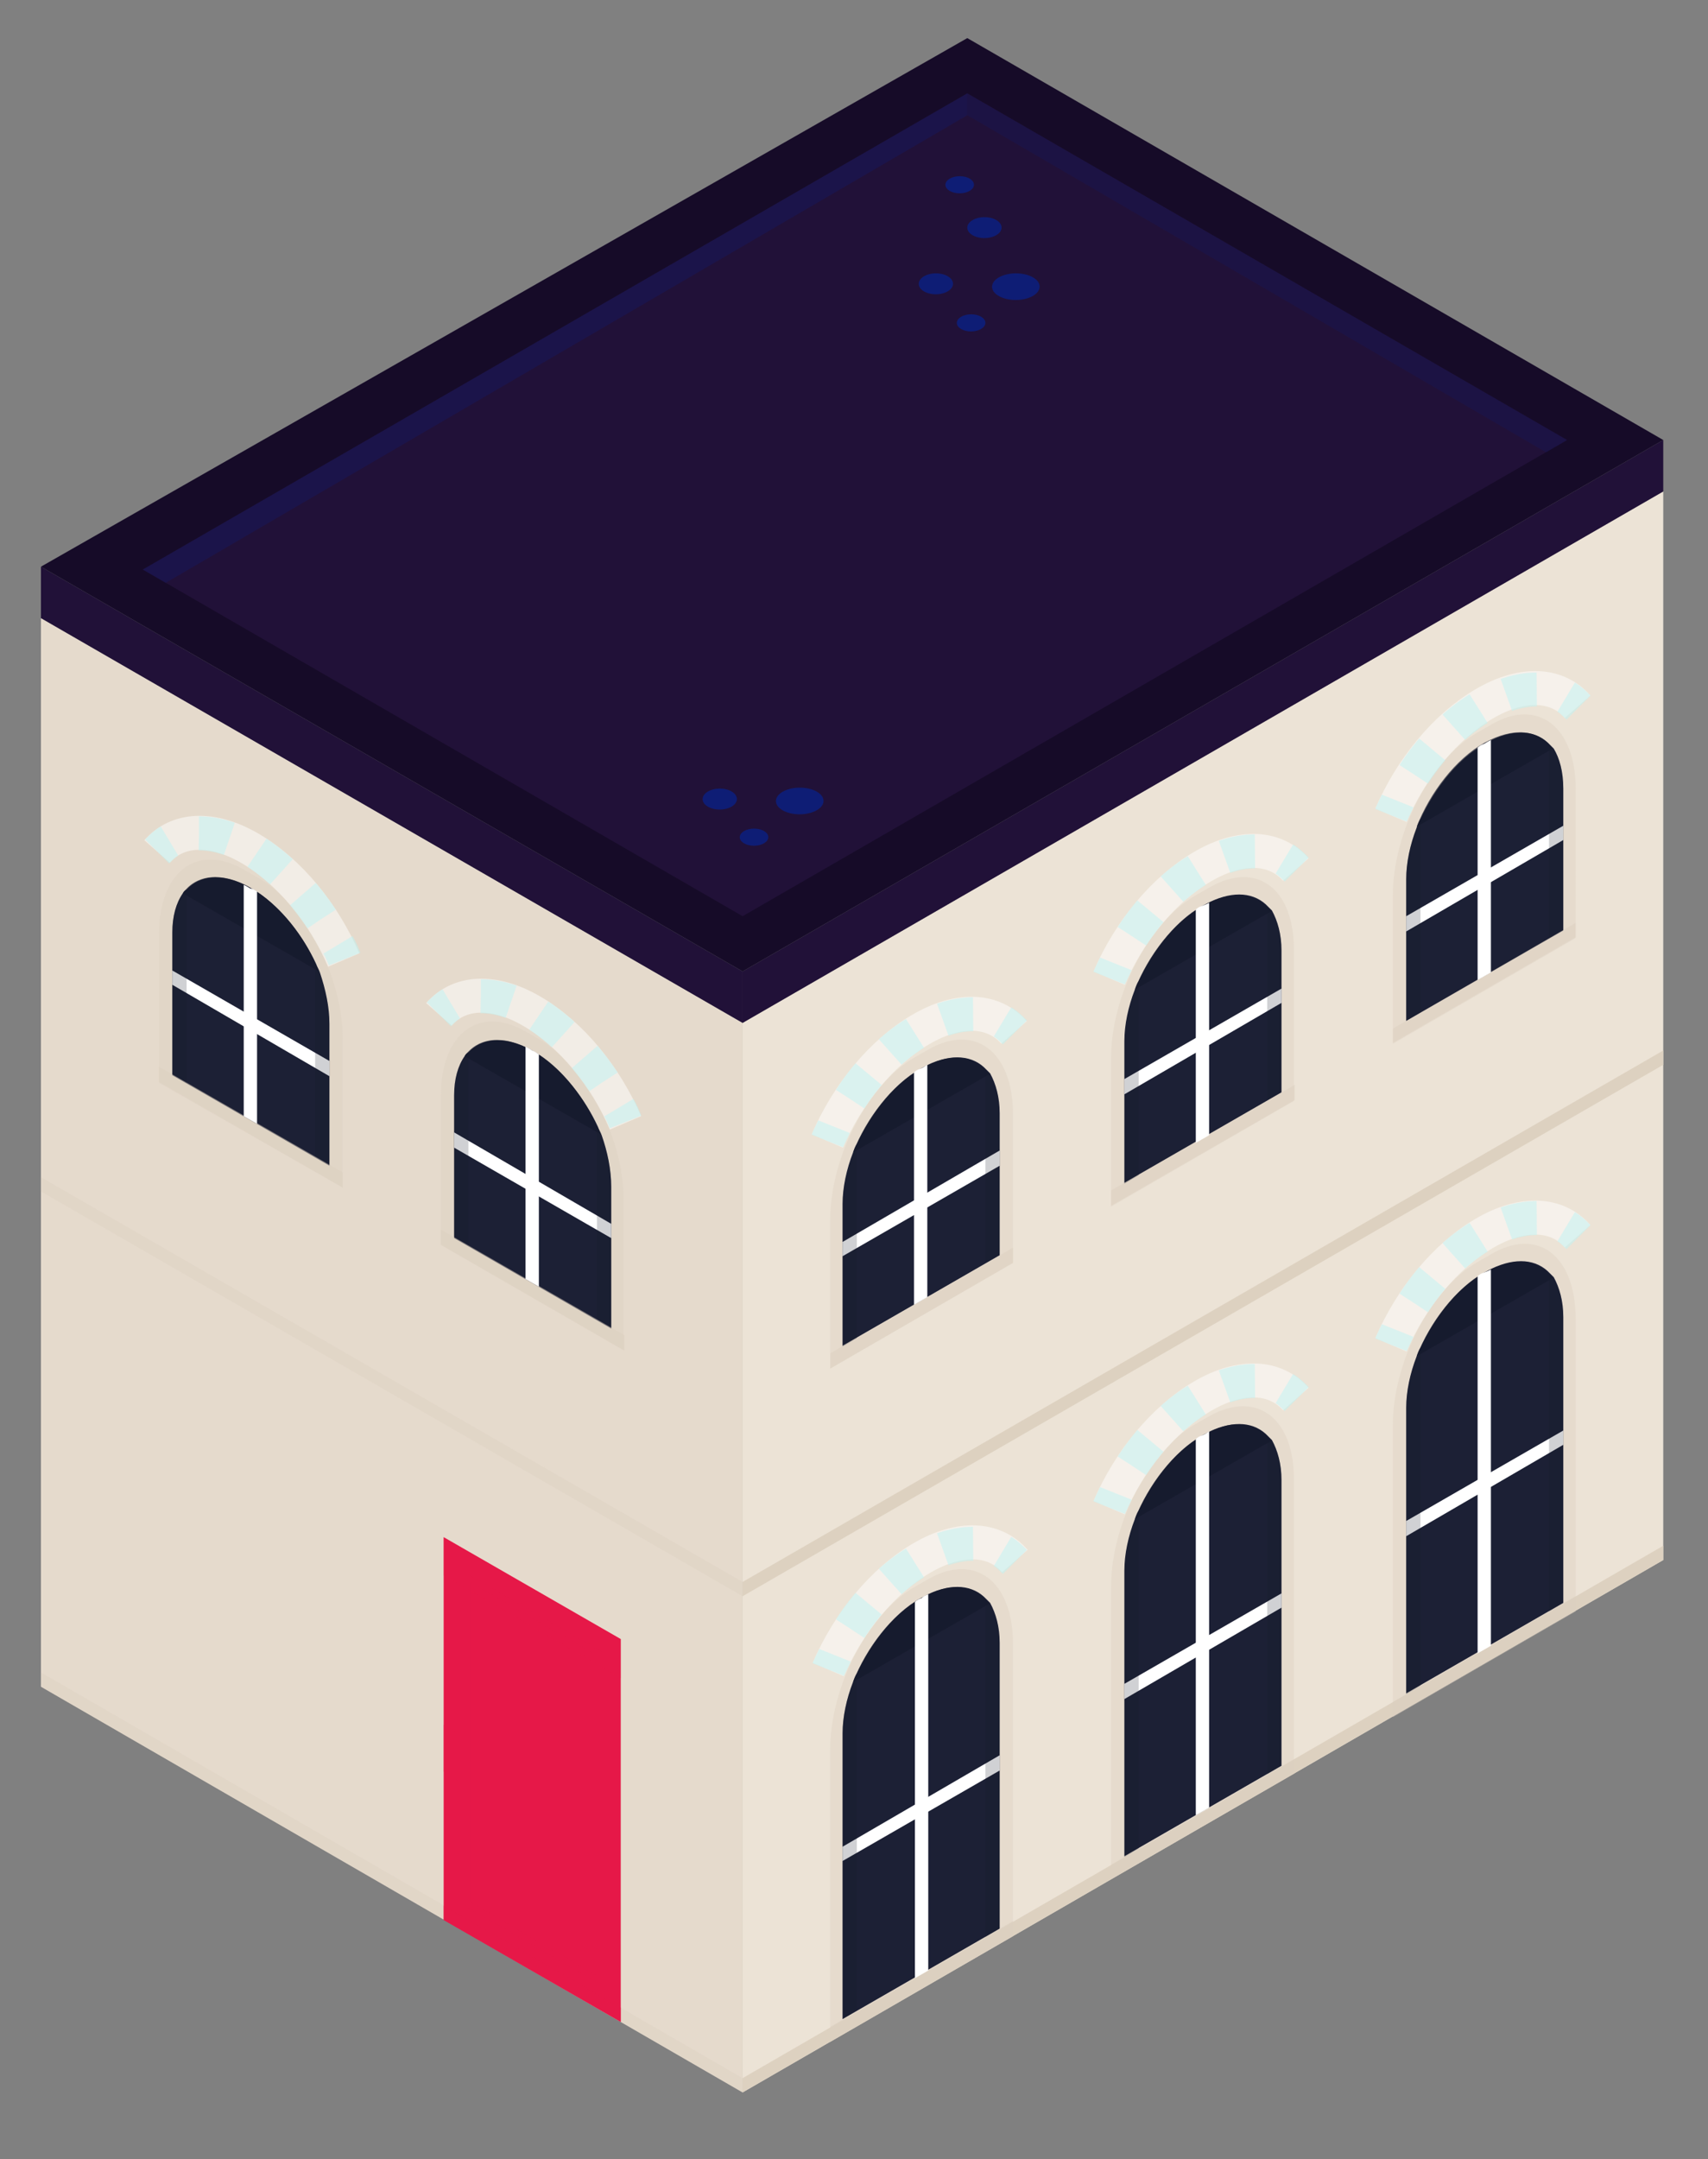 <?xml version="1.0" encoding="utf-8"?>
<!-- Generator: Adobe Illustrator 26.3.1, SVG Export Plug-In . SVG Version: 6.00 Build 0)  -->
<svg version="1.1" id="Laag_1" xmlns="http://www.w3.org/2000/svg" xmlns:xlink="http://www.w3.org/1999/xlink" x="0px" y="0px"
	 viewBox="0 0 179.4 226.7" style="enable-background:new 0 0 179.4 226.7;" xml:space="preserve">
<rect x="0" y="0" width="179.4" height="226.7" fill="#808080" stroke="none"/>
<style type="text/css">
	.st0{fill:#ECE3D6;}
	.st1{fill:#DDD1C0;}
	.st2{opacity:0.4;fill:#DDD1C0;}
	.st3{fill:#1C2035;}
	.st4{opacity:0.7;fill:#15192B;}
	.st5{opacity:0.5;fill:none;stroke:#FFFFFF;stroke-width:3.57;stroke-miterlimit:10;}
	.st6{opacity:0.5;fill:#DDD1C0;}
	.st7{opacity:0.5;}
	.st8{fill:none;stroke:#BEF3F4;stroke-width:3.57;stroke-miterlimit:10;}
	.st9{fill:none;stroke:#BEF3F4;stroke-width:3.57;stroke-miterlimit:10;stroke-dasharray:3.256,3.256;}
	.st10{fill:#FFFFFF;}
	.st11{opacity:0.2;fill:#15192B;}
	.st12{fill:#211138;}
	.st13{fill:#E5DACC;}
	.st14{fill:#E61848;}
	.st15{opacity:0.3;fill:#E61848;}
	.st16{opacity:0.5;fill:#E61848;}
	.st17{opacity:0.5;fill:none;stroke:#E61848;stroke-width:0.604;stroke-miterlimit:10;}
	.st18{fill:#160B28;}
	.st19{fill:#0E1D75;}
	.st20{opacity:0.3;fill:#0E1D75;}
	.st21{opacity:0.2;fill:#0E1D75;}
</style>
<g>
	<g>
		<g>
			<polygon class="st0" points="174.7,51.6 78,107.4 78,219.7 174.7,163.8 			"/>
			<polygon class="st1" points="174.7,162.3 78,218.2 78,219.7 174.7,163.8 			"/>
			<polygon class="st1" points="174.7,110.3 78,166.1 78,167.6 174.7,111.8 			"/>
			<g>
				<path class="st2" d="M97.5,165.8l-1.4,0.8c-4.9,2.8-8.9,10.5-8.9,17.1v30.7l19.2-11.1v-30.7C106.4,166,102.4,163,97.5,165.8z"/>
				<path class="st3" d="M105,172.5v30l-16.5,9.5v-30c0-1.7,0.4-3.6,1.1-5.4c0.1-0.3,0.2-0.6,0.4-0.9c1.4-3,3.6-5.9,6.1-7.5
					c0.2-0.2,0.4-0.3,0.7-0.4c0.2-0.1,0.5-0.3,0.7-0.4c2.5-1.2,4.7-1,6.1,0.5c0.1,0.1,0.3,0.3,0.4,0.4
					C104.6,169.4,105,170.8,105,172.5z"/>
				<path class="st4" d="M103.9,168.4l-14.3,8.2c1.4-3.6,4.1-7.1,7.1-8.8C99.8,166,102.5,166.4,103.9,168.4z"/>
				<path class="st5" d="M87,175.3c2.1-4.9,5.7-9.3,9.8-11.7c4.1-2.4,7.7-2.1,9.8,0.3"/>
				<polygon class="st6" points="106.4,203.3 87.2,214.4 87.2,212.8 106.4,201.7 				"/>
				<g class="st7">
					<g>
						<path class="st8" d="M87,175.3c0.2-0.5,0.5-1,0.7-1.5"/>
						<path class="st9" d="M89.3,171c2-3.1,4.6-5.7,7.5-7.3c2.6-1.5,5.1-1.9,7.1-1.4"/>
						<path class="st8" d="M105.3,162.9c0.5,0.3,0.9,0.7,1.3,1.1"/>
					</g>
				</g>
				<g>
					<path class="st10" d="M97.5,167.4v39.5l-1.4,0.8v-39.5c0.2-0.2,0.4-0.3,0.7-0.4C97,167.6,97.2,167.5,97.5,167.4z"/>
				</g>
				<g>
					<polygon class="st10" points="105,184.3 88.5,193.9 88.5,195.4 105,185.9 					"/>
				</g>
				<path class="st11" d="M90,175.7v35.4l-1.5,0.9v-30c0-1.7,0.4-3.6,1.1-5.4C89.8,176.3,89.9,176,90,175.7z"/>
				<path class="st11" d="M105,172.5v30l-1.5,0.9v-35.4c0.1,0.1,0.3,0.3,0.4,0.4C104.6,169.4,105,170.8,105,172.5z"/>
			</g>
			<g>
				<path class="st2" d="M127,148.7l-1.4,0.8c-4.9,2.8-8.9,10.5-8.9,17.1v30.7l19.2-11.1v-30.7C136,148.9,132,145.9,127,148.7z"/>
				<path class="st3" d="M134.6,155.4v30l-16.5,9.5v-30c0-1.7,0.4-3.6,1.1-5.4c0.1-0.3,0.2-0.6,0.4-0.9c1.4-3,3.6-5.9,6.1-7.5
					c0.2-0.2,0.4-0.3,0.7-0.4c0.2-0.1,0.5-0.3,0.7-0.4c2.5-1.2,4.7-1,6.1,0.5c0.1,0.1,0.3,0.3,0.4,0.4
					C134.2,152.3,134.6,153.7,134.6,155.4z"/>
				<path class="st4" d="M133.5,151.3l-14.3,8.2c1.4-3.6,4.1-7.1,7.1-8.8C129.4,148.9,132.1,149.3,133.5,151.3z"/>
				<path class="st5" d="M116.5,158.3c2.1-4.9,5.7-9.3,9.8-11.7c4.1-2.4,7.7-2.1,9.8,0.3"/>
				<polygon class="st6" points="136,186.2 116.7,197.3 116.7,195.8 136,184.7 				"/>
				<g class="st7">
					<g>
						<path class="st8" d="M116.5,158.3c0.2-0.5,0.5-1,0.7-1.5"/>
						<path class="st9" d="M118.9,153.9c2-3.1,4.6-5.7,7.5-7.3c2.6-1.5,5.1-1.9,7.1-1.4"/>
						<path class="st8" d="M134.9,145.8c0.5,0.3,0.9,0.7,1.3,1.1"/>
					</g>
				</g>
				<g>
					<path class="st10" d="M127,150.3v39.5l-1.4,0.8v-39.5c0.2-0.2,0.4-0.3,0.7-0.4C126.6,150.6,126.8,150.4,127,150.3z"/>
				</g>
				<g>
					<polygon class="st10" points="134.6,167.3 118.1,176.8 118.1,178.4 134.6,168.8 					"/>
				</g>
				<path class="st11" d="M119.6,158.7v35.4l-1.5,0.9v-30c0-1.7,0.4-3.6,1.1-5.4C119.3,159.2,119.5,158.9,119.6,158.7z"/>
				<path class="st11" d="M134.6,155.4v30l-1.5,0.9v-35.4c0.1,0.1,0.3,0.3,0.4,0.4C134.2,152.3,134.6,153.7,134.6,155.4z"/>
			</g>
			<g>
				<path class="st2" d="M156.6,131.7l-1.4,0.8c-4.9,2.8-8.9,10.5-8.9,17.1v30.7l19.2-11.1v-30.7
					C165.5,131.8,161.5,128.8,156.6,131.7z"/>
				<path class="st3" d="M164.2,138.3v30l-16.5,9.5v-30c0-1.7,0.4-3.6,1.1-5.4c0.1-0.3,0.2-0.6,0.4-0.9c1.4-3,3.6-5.9,6.1-7.5
					c0.2-0.2,0.4-0.3,0.7-0.4c0.2-0.1,0.5-0.3,0.7-0.4c2.5-1.2,4.7-1,6.1,0.5c0.1,0.1,0.3,0.3,0.4,0.4
					C163.8,135.2,164.2,136.6,164.2,138.3z"/>
				<path class="st4" d="M163.1,134.2l-14.3,8.2c1.4-3.6,4.1-7.1,7.1-8.8C159,131.9,161.6,132.2,163.1,134.2z"/>
				<path class="st5" d="M146.1,141.2c2.1-4.9,5.7-9.3,9.8-11.7c4.1-2.4,7.7-2.1,9.8,0.3"/>
				<polygon class="st6" points="165.5,169.1 146.3,180.2 146.3,178.7 165.5,167.6 				"/>
				<g class="st7">
					<g>
						<path class="st8" d="M146.1,141.2c0.2-0.5,0.5-1,0.7-1.5"/>
						<path class="st9" d="M148.5,136.8c2-3.1,4.6-5.7,7.5-7.3c2.6-1.5,5.1-1.9,7.1-1.4"/>
						<path class="st8" d="M164.5,128.8c0.5,0.3,0.9,0.7,1.3,1.1"/>
					</g>
				</g>
				<g>
					<path class="st10" d="M156.6,133.3v39.5l-1.4,0.8V134c0.2-0.2,0.4-0.3,0.7-0.4C156.2,133.5,156.4,133.4,156.6,133.3z"/>
				</g>
				<g>
					<polygon class="st10" points="164.2,150.2 147.7,159.7 147.7,161.3 164.2,151.7 					"/>
				</g>
				<path class="st11" d="M149.2,141.6V177l-1.5,0.9v-30c0-1.7,0.4-3.6,1.1-5.4C148.9,142.2,149,141.9,149.2,141.6z"/>
				<path class="st11" d="M164.2,138.3v30l-1.5,0.9v-35.4c0.1,0.1,0.3,0.3,0.4,0.4C163.8,135.2,164.2,136.6,164.2,138.3z"/>
			</g>
			<g>
				<path class="st2" d="M156.6,76.1l-1.4,0.8c-4.9,2.8-8.9,10.5-8.9,17.1v15.6l19.2-11.1V82.8C165.5,76.3,161.5,73.2,156.6,76.1z"
					/>
				<path class="st3" d="M164.2,82.8v14.9l-16.5,9.5V92.3c0-1.7,0.4-3.6,1.1-5.4c0.1-0.3,0.2-0.6,0.4-0.9c1.4-3,3.6-5.9,6.1-7.5
					c0.2-0.2,0.4-0.3,0.7-0.4c0.2-0.1,0.5-0.3,0.7-0.4c2.5-1.2,4.7-1,6.1,0.5c0.1,0.1,0.3,0.3,0.4,0.4
					C163.8,79.6,164.2,81,164.2,82.8z"/>
				<path class="st4" d="M163.1,78.6l-14.3,8.2c1.4-3.6,4.1-7.1,7.1-8.8C159,76.3,161.6,76.6,163.1,78.6z"/>
				<path class="st5" d="M146.1,85.6c2.1-4.9,5.7-9.3,9.8-11.7c4.1-2.4,7.7-2.1,9.8,0.3"/>
				<polygon class="st6" points="165.5,98.4 146.3,109.5 146.3,108 165.5,96.9 				"/>
				<g class="st7">
					<g>
						<path class="st8" d="M146.1,85.6c0.2-0.5,0.5-1,0.7-1.5"/>
						<path class="st9" d="M148.5,81.3c2-3.1,4.6-5.7,7.5-7.3c2.6-1.5,5.1-1.9,7.1-1.4"/>
						<path class="st8" d="M164.5,73.2c0.5,0.3,0.9,0.7,1.3,1.1"/>
					</g>
				</g>
				<g>
					<path class="st10" d="M156.6,77.7v24.4l-1.4,0.8V78.5c0.2-0.2,0.4-0.3,0.7-0.4C156.2,77.9,156.4,77.8,156.6,77.7z"/>
				</g>
				<g>
					<polygon class="st10" points="164.2,86.7 147.7,96.2 147.7,97.8 164.2,88.2 					"/>
				</g>
				<path class="st11" d="M149.2,86v20.3l-1.5,0.9V92.3c0-1.7,0.4-3.6,1.1-5.4C148.9,86.6,149,86.3,149.2,86z"/>
				<path class="st11" d="M164.2,82.8v14.8l-1.5,0.9V78.2c0.1,0.1,0.3,0.3,0.4,0.4C163.8,79.6,164.2,81,164.2,82.8z"/>
			</g>
			<g>
				<path class="st2" d="M127,93.2l-1.4,0.8c-4.9,2.8-8.9,10.5-8.9,17.1v15.6l19.2-11.1V99.9C136,93.3,132,90.3,127,93.2z"/>
				<path class="st3" d="M134.6,99.8v14.9l-16.5,9.5v-14.9c0-1.7,0.4-3.6,1.1-5.4c0.1-0.3,0.2-0.6,0.4-0.9c1.4-3,3.6-5.9,6.1-7.5
					c0.2-0.2,0.4-0.3,0.7-0.4c0.2-0.1,0.5-0.3,0.7-0.4c2.5-1.2,4.7-1,6.1,0.5c0.1,0.1,0.3,0.3,0.4,0.4
					C134.2,96.7,134.6,98.1,134.6,99.8z"/>
				<path class="st4" d="M133.5,95.7l-14.3,8.2c1.4-3.6,4.1-7.1,7.1-8.8C129.4,93.4,132,93.7,133.5,95.7z"/>
				<path class="st5" d="M116.5,102.7c2.1-4.9,5.7-9.3,9.8-11.7c4.1-2.4,7.7-2.1,9.8,0.3"/>
				<polygon class="st6" points="136,115.5 116.7,126.6 116.7,125 136,113.9 				"/>
				<g class="st7">
					<g>
						<path class="st8" d="M116.5,102.7c0.2-0.5,0.5-1,0.7-1.5"/>
						<path class="st9" d="M118.9,98.3c2-3.1,4.6-5.7,7.5-7.3c2.6-1.5,5.1-1.9,7.1-1.4"/>
						<path class="st8" d="M134.9,90.2c0.5,0.3,0.9,0.7,1.3,1.1"/>
					</g>
				</g>
				<g>
					<path class="st10" d="M127,94.8v24.4l-1.4,0.8V95.5c0.2-0.2,0.4-0.3,0.7-0.4C126.6,95,126.8,94.9,127,94.8z"/>
				</g>
				<g>
					<polygon class="st10" points="134.6,103.8 118.1,113.3 118.1,114.9 134.6,105.3 					"/>
				</g>
				<path class="st11" d="M119.6,103.1v20.3l-1.5,0.9v-14.8c0-1.7,0.4-3.6,1.1-5.4C119.3,103.7,119.4,103.4,119.6,103.1z"/>
				<path class="st11" d="M134.6,99.8v14.8l-1.5,0.9V95.3c0.1,0.1,0.3,0.3,0.4,0.4C134.2,96.7,134.6,98.1,134.6,99.8z"/>
			</g>
			<g>
				<path class="st2" d="M97.5,110.2l-1.4,0.8c-4.9,2.8-8.9,10.5-8.9,17.1v15.6l19.2-11.1V117C106.4,110.4,102.4,107.4,97.5,110.2z"
					/>
				<path class="st3" d="M105,116.9v14.9l-16.5,9.5v-14.9c0-1.7,0.4-3.6,1.1-5.4c0.1-0.3,0.2-0.6,0.4-0.9c1.4-3,3.6-5.9,6.1-7.5
					c0.2-0.2,0.4-0.3,0.7-0.4c0.2-0.1,0.5-0.3,0.7-0.4c2.5-1.2,4.7-1,6.1,0.5c0.1,0.1,0.3,0.3,0.4,0.4
					C104.6,113.8,105,115.2,105,116.9z"/>
				<path class="st4" d="M103.9,112.8L89.6,121c1.4-3.6,4.1-7.1,7.1-8.8C99.8,110.4,102.5,110.8,103.9,112.8z"/>
				<path class="st5" d="M86.9,119.8c2.1-4.9,5.7-9.3,9.8-11.7c4.1-2.4,7.7-2.1,9.8,0.3"/>
				<polygon class="st6" points="106.4,132.6 87.2,143.7 87.2,142.1 106.4,131 				"/>
				<g class="st7">
					<g>
						<path class="st8" d="M86.9,119.8c0.2-0.5,0.5-1,0.7-1.5"/>
						<path class="st9" d="M89.3,115.4c2-3.1,4.6-5.7,7.5-7.3c2.6-1.5,5.1-1.9,7.1-1.4"/>
						<path class="st8" d="M105.3,107.3c0.5,0.3,0.9,0.7,1.3,1.1"/>
					</g>
				</g>
				<g>
					<path class="st10" d="M97.4,111.8v24.4l-1.4,0.8v-24.4c0.2-0.2,0.4-0.3,0.7-0.4C97,112.1,97.2,111.9,97.4,111.8z"/>
				</g>
				<g>
					<polygon class="st10" points="105,120.8 88.5,130.4 88.5,131.9 105,122.4 					"/>
				</g>
				<path class="st11" d="M90,120.2v20.3l-1.5,0.9v-14.8c0-1.7,0.4-3.6,1.1-5.4C89.8,120.7,89.9,120.4,90,120.2z"/>
				<path class="st11" d="M105,116.9v14.8l-1.5,0.9v-20.3c0.1,0.1,0.3,0.3,0.4,0.4C104.6,113.8,105,115.2,105,116.9z"/>
			</g>
			<polygon class="st12" points="78,102 174.7,46.2 174.7,51.6 78,107.4 			"/>
		</g>
		<g>
			<polygon class="st13" points="78,107.4 4.3,64.9 4.3,177.1 78,219.7 			"/>
			<polygon class="st2" points="78,218.2 4.3,175.6 4.3,177.1 78,219.7 			"/>
			<polygon class="st2" points="78,166.1 4.3,123.6 4.3,125.1 78,167.6 			"/>
			<g>
				<path class="st2" d="M56.6,109.1l-1.4-0.8c-4.9-2.8-8.9,0.2-8.9,6.8v15.6l19.2,11.1v-15.6C65.6,119.6,61.6,112,56.6,109.1z"/>
				<path class="st3" d="M64.2,124.6v14.9l-16.5-9.5V115c0-1.7,0.4-3.1,1.1-4.1c0.1-0.2,0.2-0.3,0.4-0.4c1.4-1.5,3.6-1.7,6.1-0.5
					c0.2,0.1,0.4,0.2,0.7,0.4c0.2,0.1,0.5,0.3,0.7,0.4c2.5,1.7,4.7,4.5,6.1,7.5c0.1,0.3,0.3,0.6,0.4,0.9
					C63.8,120.9,64.2,122.8,64.2,124.6z"/>
				<path class="st4" d="M63.1,119.1l-14.3-8.2c1.4-2,4.1-2.3,7.1-0.6C59,112,61.6,115.5,63.1,119.1z"/>
				<path class="st5" d="M46.1,106.5c2.1-2.4,5.7-2.7,9.8-0.3c4.1,2.4,7.7,6.8,9.8,11.7"/>
				<polygon class="st6" points="65.6,141.8 46.3,130.7 46.3,129.1 65.6,140.2 				"/>
				<g class="st7">
					<g>
						<path class="st8" d="M46.1,106.5c0.4-0.4,0.8-0.8,1.3-1.1"/>
						<path class="st9" d="M50.5,104.6c1.6,0,3.5,0.5,5.4,1.6c3.2,1.9,6.2,5.1,8.3,8.7"/>
						<path class="st8" d="M65,116.3c0.3,0.5,0.5,1,0.7,1.5"/>
					</g>
				</g>
				<g>
					<path class="st10" d="M56.6,110.7v24.4l-1.4-0.8v-24.4c0.2,0.1,0.4,0.2,0.7,0.4C56.2,110.4,56.4,110.6,56.6,110.7z"/>
				</g>
				<g>
					<polygon class="st10" points="64.2,128.5 47.7,118.9 47.7,120.5 64.2,130 					"/>
				</g>
				<path class="st11" d="M49.2,110.4v20.3l-1.5-0.9V115c0-1.7,0.4-3.1,1.1-4.1C48.9,110.7,49,110.6,49.2,110.4z"/>
				<path class="st11" d="M64.2,124.6v14.8l-1.5-0.9v-20.3c0.1,0.3,0.3,0.6,0.4,0.9C63.8,120.9,64.2,122.8,64.2,124.6z"/>
			</g>
			<g>
				<path class="st2" d="M27,92.1l-1.4-0.8c-4.9-2.8-8.9,0.2-8.9,6.8v15.6L36,124.7v-15.6C36,102.5,32,94.9,27,92.1z"/>
				<path class="st3" d="M34.6,107.5v14.9l-16.5-9.5V97.9c0-1.7,0.4-3.1,1.1-4.1c0.1-0.2,0.2-0.3,0.4-0.4c1.4-1.5,3.6-1.7,6.1-0.5
					c0.2,0.1,0.4,0.2,0.7,0.4c0.2,0.1,0.5,0.3,0.7,0.4c2.5,1.7,4.7,4.5,6.1,7.5c0.1,0.3,0.3,0.6,0.4,0.9
					C34.2,103.9,34.6,105.7,34.6,107.5z"/>
				<path class="st4" d="M33.5,102l-14.3-8.2c1.4-2,4.1-2.3,7.1-0.6C29.4,95,32.1,98.4,33.5,102z"/>
				<path class="st5" d="M16.5,89.4c2.1-2.4,5.7-2.7,9.8-0.3c4.1,2.4,7.7,6.8,9.8,11.7"/>
				<polygon class="st6" points="36,124.7 16.7,113.6 16.7,112 36,123.1 				"/>
				<g class="st7">
					<g>
						<path class="st8" d="M16.5,89.4c0.4-0.4,0.8-0.8,1.3-1.1"/>
						<path class="st9" d="M20.9,87.5c1.6,0,3.5,0.5,5.4,1.6c3.2,1.9,6.2,5.1,8.3,8.7"/>
						<path class="st8" d="M35.5,99.2c0.3,0.5,0.5,1,0.7,1.5"/>
					</g>
				</g>
				<g>
					<path class="st10" d="M27,93.6V118l-1.4-0.8V92.9c0.2,0.1,0.4,0.2,0.7,0.4C26.6,93.3,26.8,93.5,27,93.6z"/>
				</g>
				<g>
					<polygon class="st10" points="34.6,111.4 18.1,101.9 18.1,103.4 34.6,113 					"/>
				</g>
				<path class="st11" d="M19.6,93.4v20.3l-1.5-0.9V97.9c0-1.7,0.4-3.1,1.1-4.1C19.3,93.6,19.5,93.5,19.6,93.4z"/>
				<path class="st11" d="M34.6,107.5v14.8l-1.5-0.9v-20.3c0.1,0.3,0.3,0.6,0.4,0.9C34.2,103.9,34.6,105.7,34.6,107.5z"/>
			</g>
			<g>
				<polygon class="st14" points="65.2,172.1 46.6,161.4 46.6,201.6 65.2,212.3 				"/>
				<polygon class="st15" points="65.2,176.2 46.6,165.4 46.6,161.4 65.2,172.1 				"/>
				<polygon class="st16" points="46.6,186 46.6,181.1 48.1,181.9 48.1,186.9 				"/>
				<polygon class="st17" points="62.9,207.9 49.1,199.9 49.1,165.6 62.9,173.6 				"/>
				<polygon class="st16" points="65.2,210.8 46.6,200.1 46.6,201.6 65.2,212.3 				"/>
			</g>
			<polygon class="st12" points="4.3,59.5 78,102 78,107.4 4.3,64.9 			"/>
		</g>
		<g>
			<polygon class="st18" points="78,102 174.7,46.2 101.6,4 4.3,59.5 			"/>
			<polygon class="st12" points="164.6,46.2 78,96.2 15,59.8 101.6,9.8 			"/>
			<g>
				
					<ellipse transform="matrix(1 -3.974388e-03 3.974388e-03 1 -0.349 0.316)" class="st19" cx="79.2" cy="87.9" rx="1.5" ry="0.9"/>
				
					<ellipse transform="matrix(1 -3.974388e-03 3.974388e-03 1 -0.333 0.301)" class="st19" cx="75.6" cy="83.9" rx="1.8" ry="1.1"/>
				
					<ellipse transform="matrix(1 -3.974388e-03 3.974388e-03 1 -0.334 0.335)" class="st19" cx="84" cy="84.1" rx="2.5" ry="1.4"/>
			</g>
			<g>
				
					<ellipse transform="matrix(1 -3.974388e-03 3.974388e-03 1 -0.134 0.406)" class="st19" cx="102" cy="33.9" rx="1.5" ry="0.9"/>
				
					<ellipse transform="matrix(1 -3.974388e-03 3.974388e-03 1 -7.615028e-02 0.401)" class="st19" cx="100.8" cy="19.4" rx="1.5" ry="0.9"/>
				
					<ellipse transform="matrix(1 -3.974388e-03 3.974388e-03 1 -0.118 0.391)" class="st19" cx="98.3" cy="29.8" rx="1.8" ry="1.1"/>
				
					<ellipse transform="matrix(1 -3.974388e-03 3.974388e-03 1 -9.416605e-02 0.411)" class="st19" cx="103.4" cy="23.9" rx="1.8" ry="1.1"/>
				
					<ellipse transform="matrix(1 -3.974388e-03 3.974388e-03 1 -0.119 0.424)" class="st19" cx="106.7" cy="30.1" rx="2.5" ry="1.4"/>
			</g>
		</g>
		<polygon class="st20" points="101.6,9.8 101.6,12.1 17.4,61.2 15,59.8 		"/>
		<polygon class="st21" points="101.6,9.8 164.6,46.2 162.4,47.5 101.6,12.1 		"/>
	</g>
</g>
</svg>
